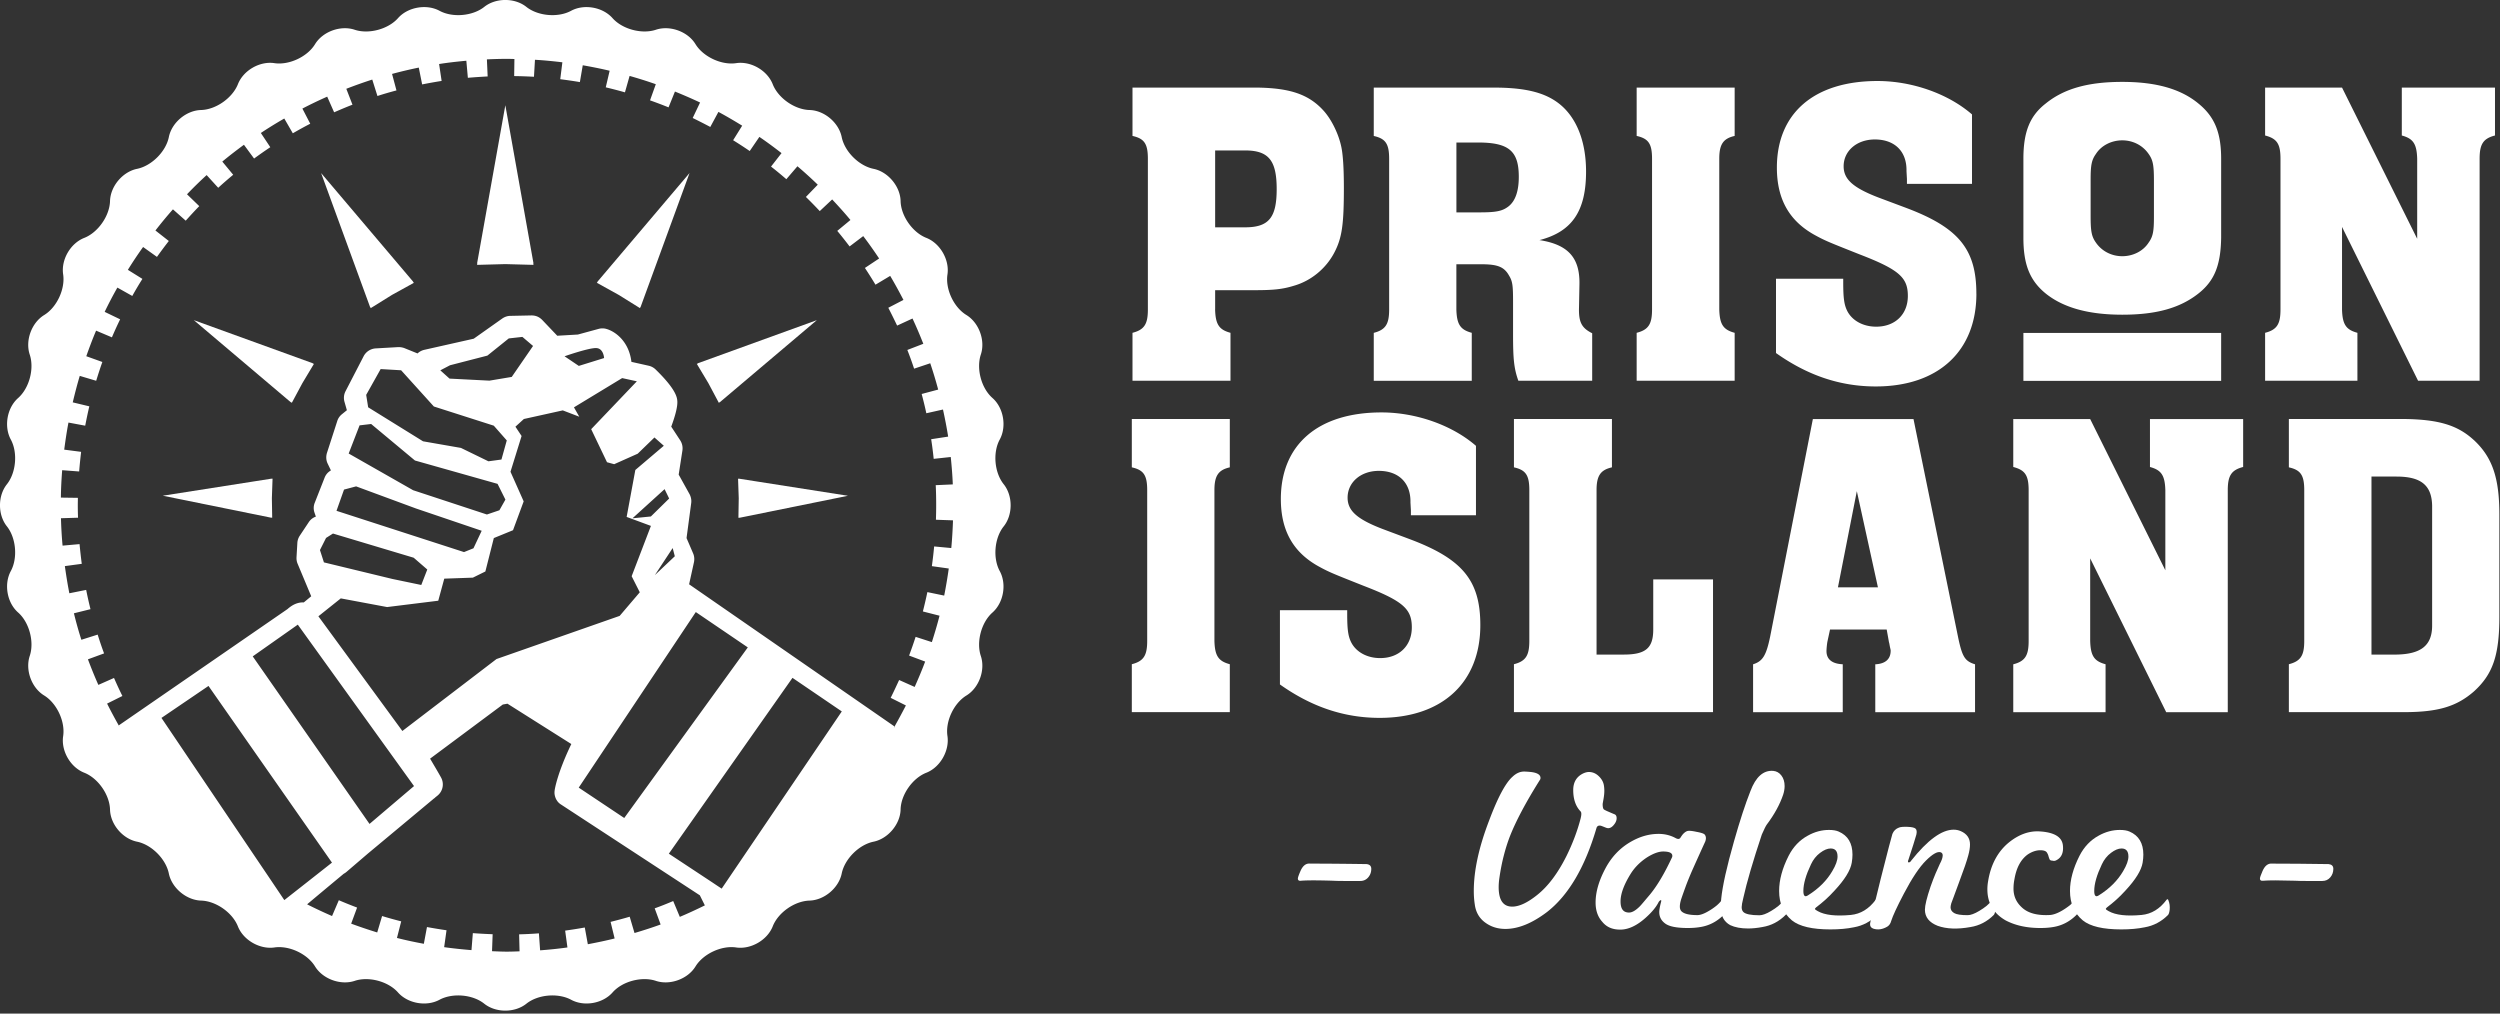<svg xmlns="http://www.w3.org/2000/svg" width="624" height="253" fill="none"><rect width="100%" height="100%" fill="#333333" stroke="none"/><g fill="#fff" clip-path="url(#a)"><path d="m68.03 119.47-.25.02v-.02l-27.15 4.26 27.06 5.49v-.02l.25.02-.08-4.88.17-4.88v.01Zm10.05-28.75.02-.04-29.72-10.77 24.21 20.5.02-.04.23.17 2.64-4.92 2.87-4.79-.27-.11Zm25.02-20.37.04-.02L80.15 43.2l12.22 33.44.04-.02.11.3 5.32-3.31 5.47-3.02-.21-.23v-.01Zm30.06-4.6-7.03-39.48-7.05 39.48h.06l-.06.36 7.05-.19 7.03.19-.06-.36h.06Zm15.96 4.58.04.02-.19.23 5.45 3.02 5.32 3.31.13-.3.02.02 12.22-33.44-22.99 27.13v.01Zm54.76 9.58-29.72 10.77.02.04-.25.11 2.87 4.79 2.62 4.92.23-.17v.04l24.23-20.5Zm7.74 43.83-27.15-4.26v.02l-.25-.02.17 4.88-.08 4.88.25-.02v.02l27.06-5.49v-.01Zm-143.59-4.27-.25.02v-.02l-27.15 4.26 27.06 5.49v-.02l.25.02-.08-4.88.17-4.88v.01Zm10.05-28.75.02-.04-29.72-10.77 24.21 20.5.02-.04.23.17 2.64-4.92 2.87-4.79-.27-.11Zm25.02-20.37.04-.02L80.15 43.2l12.22 33.44.04-.02.11.3 5.32-3.31 5.47-3.02-.21-.23v-.01Zm30.06-4.6-7.03-39.48-7.05 39.48h.06l-.06.36 7.05-.19 7.03.19-.06-.36h.06Zm15.96 4.58.04.02-.19.23 5.45 3.02 5.32 3.31.13-.3.02.02 12.22-33.44-22.99 27.13v.01Zm54.76 9.58-29.72 10.77.02.04-.25.11 2.87 4.79 2.62 4.92.23-.17v.04l24.23-20.5Zm7.74 43.83-27.15-4.26v.02l-.25-.02.17 4.88-.08 4.88.25-.02v.02l27.06-5.49v-.01Zm-78.46-57.99-7.03-39.48-7.05 39.48h.06l-.06.36 7.05-.19 7.03.19-.06-.36h.06Zm15.96 4.58.04.02-.19.23 5.45 3.02 5.32 3.31.13-.3.02.02 12.22-33.44-22.99 27.13v.01Zm54.76 9.58-29.72 10.77.02.04-.25.11 2.87 4.79 2.62 4.92.23-.17v.04l24.23-20.5Zm7.74 43.83-27.15-4.26v.02l-.25-.02.17 4.88-.08 4.88.25-.02v.02l27.06-5.49v-.01ZM103.1 70.35l.04-.02L80.15 43.2l12.22 33.44.04-.02.11.3 5.32-3.31 5.47-3.02-.21-.23v-.01ZM78.08 90.72l.02-.04-29.72-10.77 24.21 20.5.02-.04.23.17 2.64-4.92 2.87-4.79-.27-.11Zm-10.05 28.75-.25.02v-.02l-27.15 4.26 27.06 5.49v-.02l.25.02-.08-4.88.17-4.88v.01Z"/><path d="M250.53 120.87c-2.32-2.89-2.77-7.92-.99-11.17 1.77-3.25.95-7.92-1.82-10.36-2.79-2.45-4.07-7.3-2.91-10.83 1.18-3.5-.44-7.94-3.59-9.88-3.17-1.92-5.3-6.5-4.73-10.15.53-3.65-1.84-7.75-5.26-9.1-3.46-1.35-6.35-5.49-6.44-9.18-.08-3.69-3.15-7.33-6.76-8.06-3.63-.74-7.2-4.29-7.94-7.92-.74-3.63-4.35-6.67-8.04-6.76-3.72-.11-7.83-3-9.18-6.44-1.35-3.44-5.45-5.81-9.12-5.26-3.65.55-8.21-1.58-10.15-4.73-1.92-3.17-6.38-4.77-9.88-3.61-3.5 1.18-8.38-.13-10.83-2.89-2.45-2.77-7.09-3.59-10.34-1.84-3.25 1.77-8.28 1.33-11.17-.97-2.89-2.3-7.62-2.3-10.51 0-2.89 2.3-7.92 2.74-11.17.97-3.25-1.75-7.92-.93-10.36 1.84-2.45 2.77-7.33 4.07-10.83 2.89-3.5-1.16-7.94.44-9.88 3.61-1.92 3.15-6.5 5.28-10.15 4.73-3.65-.55-7.75 1.82-9.1 5.26-1.37 3.44-5.49 6.33-9.18 6.44-3.69.08-7.33 3.12-8.06 6.76-.74 3.63-4.31 7.18-7.92 7.92-3.63.74-6.67 4.37-6.76 8.06-.11 3.69-3 7.83-6.44 9.18-3.44 1.35-5.81 5.45-5.26 9.1.55 3.65-1.58 8.23-4.73 10.15-3.17 1.94-4.77 6.38-3.61 9.88 1.18 3.53-.13 8.38-2.89 10.83-2.79 2.45-3.59 7.11-1.84 10.36 1.77 3.25 1.33 8.28-.97 11.17-2.3 2.89-2.3 7.62 0 10.51 2.3 2.89 2.74 7.92.97 11.17-1.75 3.25-.95 7.9 1.84 10.34 2.77 2.45 4.07 7.33 2.89 10.83-1.16 3.5.44 7.96 3.61 9.88 3.15 1.94 5.28 6.5 4.73 10.15-.55 3.67 1.82 7.77 5.26 9.12 3.44 1.35 6.33 5.49 6.44 9.18.08 3.69 3.12 7.3 6.76 8.04 3.61.74 7.18 4.31 7.92 7.94.74 3.61 4.37 6.65 8.06 6.76 3.69.11 7.81 2.98 9.18 6.44 1.35 3.42 5.45 5.78 9.1 5.26 3.65-.55 8.23 1.58 10.15 4.73 1.94 3.15 6.38 4.77 9.88 3.61 3.5-1.18 8.38.11 10.83 2.89 2.45 2.77 7.11 3.59 10.36 1.82 3.25-1.75 8.28-1.33 11.17.99 2.89 2.3 7.62 2.3 10.51 0 2.89-2.32 7.92-2.74 11.17-.99 3.25 1.77 7.9.95 10.34-1.82 2.45-2.79 7.33-4.07 10.83-2.89 3.5 1.16 7.96-.46 9.88-3.61 1.94-3.15 6.5-5.28 10.15-4.73 3.67.53 7.77-1.84 9.12-5.26 1.35-3.46 5.47-6.33 9.18-6.44 3.69-.11 7.3-3.15 8.04-6.76.74-3.63 4.31-7.2 7.94-7.94 3.61-.74 6.67-4.35 6.76-8.04.08-3.69 2.98-7.83 6.44-9.18 3.42-1.35 5.78-5.45 5.26-9.12-.57-3.65 1.56-8.21 4.73-10.15 3.15-1.92 4.77-6.38 3.59-9.88-1.16-3.5.13-8.38 2.91-10.83 2.77-2.45 3.59-7.09 1.82-10.34-1.77-3.25-1.33-8.28.99-11.17 2.3-2.89 2.3-7.62 0-10.51ZM70.97 224.67l-2.26-3.36-1.75-2.6-3.04-4.5-23.62-35.02 11.74-7.98 30.82 44.1-6.76 5.32-5.13 4.03v.01Zm52.29-118.41 3.23 3.67-1.33 4.77-3.25.44-6.86-3.34-9.46-1.65-13.7-8.49-.49-3.1 3.61-6.44 5.11.3 8.17 9.04 14.97 4.79v.01Zm-13.37-13.82 2.43-1.27 9.33-2.41 5.34-4.29 3.4-.38 2.66 2.26-5.32 7.73-5.57.93-9.96-.51-2.3-2.07-.01.01Zm-17.26 13.38 10.94 9.12 20.62 5.83 1.96 3.93-1.5 2.66-3.12 1.06-18.41-6.06-16.09-9.16 2.72-7.03 2.87-.34.01-.01Zm-3.74 15.58 14.92 5.51 16.42 5.57-2.05 4.37-2.36.95-31.83-10.3 1.88-5.3 3.02-.8Zm14.38 17.82 3.38 2.93-1.5 3.86-7.2-1.5-17.1-4.14-.99-3.08 1.52-3.02 1.73-1.1 20.16 6.04v.01Zm-18.24 10.13 11.59 2.17 12.77-1.58 1.5-5.51 7.14-.25 3.12-1.54 2.11-8.34 4.79-1.96 2.66-7.2-3.29-7.39 2.77-8.93-1.54-2.32 2.11-1.92 9.71-2.15 4.12 1.58-1.33-2.34 12.03-7.3 3.67.8-11.4 11.95 3.95 8.25 1.79.49 5.87-2.62 4.18-4.05 2.34 2.07-7.11 6.04-2.17 11.72 6.06 2.24-4.81 12.56 2.03 4.01-5.02 5.89-30.74 10.77-23.5 17.96-20.96-28.63 5.57-4.45-.01-.02Zm55.87-60.42s6.12-2.15 7.94-2.05c1.82.08 1.94 2.49 1.94 2.49l-6.31 1.96-3.57-2.41v.01Zm22.57 54.59 4.43-6.73.53 2.05-4.96 4.69v-.01Zm10.2 9.25 12.98 8.82-30.84 42.58-11.36-7.58 29.22-43.82Zm-11.21-23.86-4.6.46 8.02-7.28 1.14 2.34-4.56 4.48Zm-59.13 67.3-11.1 9.44-29.15-41.82 11.25-7.92 29.01 40.3h-.01Zm66.35 32.64-1.65-3.95c-1.54.65-3.08 1.27-4.62 1.82l1.48 4.03c-2.13.78-4.33 1.48-6.52 2.13l-1.2-4.07c-1.56.46-3.17.89-4.77 1.29l1.01 4.14c-2.2.55-4.43 1.01-6.69 1.44l-.76-4.18c-1.63.3-3.27.55-4.9.78l.57 4.2c-2.26.32-4.52.55-6.82.72l-.3-4.24c-1.67.13-3.34.21-4.94.25l.11 4.24c-1.06.04-2.09.08-3.15.08-1.25 0-2.47-.06-3.72-.11l.15-4.24c-1.65-.06-3.31-.15-4.94-.27l-.34 4.24c-2.3-.19-4.56-.42-6.82-.74l.59-4.22c-1.63-.23-3.27-.51-4.88-.8l-.78 4.18c-2.26-.42-4.5-.89-6.71-1.46l1.06-4.14c-1.56-.4-3.17-.84-4.77-1.33l-1.22 4.1c-2.2-.68-4.37-1.41-6.5-2.2l1.48-4.01c-1.5-.57-3.04-1.18-4.56-1.84l-1.69 3.95c-2.11-.91-4.16-1.88-6.21-2.91l.04-.06c3.1-2.6 6.16-5.15 9.08-7.58.25-.13.51-.3.72-.49l5.3-4.54c8.06-6.71 14.29-11.91 16.51-13.76l.25-.17s-.02 0-.02-.02c.44-.36.68-.55.68-.55a3.595 3.595 0 0 0 .82-4.56c-.87-1.56-1.79-3.1-2.7-4.64l18.15-13.51 1.16-.21 15.94 10.07c-3.4 7.07-4.1 11.06-4.16 11.57-.02.17-.04.36-.04.53 0 .61.17 1.2.44 1.73l.02.02v.02l.02.02v.02l.02.02.02.02c.27.49.68.89 1.16 1.18l34.6 22.63 1.25 2.51c-2.05 1.01-4.14 1.98-6.25 2.87Zm10.45-7.05-.99-.65-1.39-.93-10.81-7.14 30.86-43.89 12.31 8.38-29.98 44.23Zm57.29-85.01-4.26-.4c-.15 1.65-.34 3.29-.57 4.92l4.22.59c-.32 2.28-.7 4.54-1.14 6.76l-4.2-.87c-.34 1.63-.72 3.25-1.12 4.83l4.16 1.06c-.57 2.22-1.22 4.41-1.92 6.59l-4.05-1.31a116.8 116.8 0 0 1-1.63 4.67l4.01 1.5c-.8 2.15-1.69 4.24-2.62 6.33l-3.88-1.73c-.68 1.48-1.37 2.98-2.11 4.45l3.8 1.9c-.91 1.77-1.86 3.53-2.83 5.26l.13.08c-.11 0-.21.13-.32.27.06-.11.13-.23.19-.36L172 145.84l1.18-5.36c.19-.78.15-1.6-.17-2.34l-1.65-3.84 1.16-8.7c.11-.76-.04-1.54-.4-2.24l-2.72-4.9.93-6.02c.13-.89-.06-1.77-.55-2.53l-2.24-3.42c1.1-2.96 1.6-5.11 1.52-6.35-.06-.84-.19-2.83-5.4-7.9-.46-.46-1.08-.8-1.73-.95l-4.33-.97c-.63-5.26-4.18-7.66-6.29-8.23-.61-.17-1.27-.17-1.9 0l-5.17 1.41-5.15.3-3.76-3.95c-.72-.72-1.56-1.12-2.68-1.12l-5.24.11c-.72 0-1.41.23-2.03.65l-7.14 5.05-12.31 2.77c-.65.15-1.25.46-1.71.91l-3.29-1.33a4.08 4.08 0 0 0-1.56-.25l-5.59.32a3.64 3.64 0 0 0-3.02 1.96l-4.52 8.74c-.42.82-.51 1.77-.25 2.66l.59 2.07-1.22.99c-.55.44-.97 1.03-1.18 1.71l-2.58 7.98c-.27.91-.21 1.88.21 2.7l.78 1.63-.17.13c-.65.4-1.14 1.01-1.41 1.73l-2.45 6.23c-.32.78-.34 1.67-.06 2.47l.34.99c-.74.25-1.37.76-1.79 1.41l-2.22 3.34a3.62 3.62 0 0 0-.61 1.79l-.21 3.63c-.02.55.06 1.1.27 1.58l3.4 8.13-1.86 1.54c-1.35-.08-2.72.46-4.05 1.65l-42.11 29.03c.11.21.21.42.32.61-1.14-1.98-2.22-3.99-3.25-6.04l3.82-1.9c-.74-1.48-1.44-3-2.09-4.5l-3.91 1.73c-.93-2.09-1.79-4.22-2.6-6.38l4.03-1.48c-.59-1.56-1.12-3.15-1.6-4.69l-4.07 1.29c-.7-2.17-1.31-4.37-1.86-6.61l4.14-1.03c-.4-1.58-.76-3.21-1.08-4.81l-4.2.84c-.44-2.24-.8-4.5-1.12-6.78l4.22-.57c-.21-1.63-.4-3.29-.55-4.92l-4.24.38c-.21-2.26-.34-4.54-.4-6.84l4.26-.13c-.04-1.03-.06-2.07-.06-3.1 0-.61.02-1.22.02-1.86l-4.24-.06c.02-2.3.15-4.58.32-6.84l4.24.32c.13-1.63.3-3.27.49-4.9l-4.22-.55c.3-2.26.63-4.52 1.06-6.76l4.18.78c.32-1.63.65-3.25 1.03-4.83l-4.14-.99c.53-2.22 1.1-4.43 1.75-6.61l4.1 1.22c.49-1.58.99-3.15 1.54-4.69l-4.01-1.44c.76-2.15 1.56-4.29 2.45-6.38l3.95 1.67c.63-1.5 1.33-3.02 2.05-4.5l-3.86-1.86c.99-2.07 2.05-4.07 3.17-6.06l3.72 2.09c.8-1.44 1.65-2.87 2.53-4.26l-3.63-2.26c1.2-1.94 2.47-3.84 3.8-5.7l3.46 2.47c.95-1.33 1.94-2.66 2.96-3.97l-3.34-2.62c1.39-1.79 2.85-3.57 4.37-5.28l3.19 2.83c1.1-1.22 2.22-2.45 3.38-3.63l-3.06-2.96c1.58-1.65 3.21-3.25 4.9-4.79l2.89 3.17c1.2-1.1 2.47-2.2 3.74-3.25l-2.72-3.29c1.75-1.46 3.57-2.85 5.4-4.2l2.53 3.44c1.33-.97 2.68-1.92 4.05-2.83l-2.36-3.55c1.92-1.27 3.86-2.47 5.85-3.61l2.13 3.69c1.41-.82 2.87-1.63 4.35-2.39l-1.96-3.78c2.03-1.06 4.1-2.05 6.19-2.98l1.73 3.91c1.5-.65 3.04-1.31 4.58-1.9l-1.54-3.97c2.13-.82 4.29-1.6 6.48-2.3l1.29 4.1c1.56-.51 3.15-.97 4.75-1.39l-1.1-4.12c2.2-.59 4.41-1.12 6.67-1.58l.84 4.2c1.6-.32 3.23-.61 4.86-.87l-.63-4.22c2.24-.36 4.52-.61 6.8-.82l.38 4.26c1.65-.15 3.31-.25 4.94-.34l-.19-4.26c1.67-.08 3.36-.13 5.05-.13.61 0 1.22.02 1.82.04l-.06 4.26c1.63.02 3.29.08 4.94.17l.25-4.24c2.3.13 4.58.36 6.84.63l-.53 4.22c1.63.21 3.27.44 4.9.72l.72-4.2c2.26.4 4.5.84 6.71 1.37l-.97 4.14c1.6.38 3.21.8 4.79 1.25l1.16-4.1c2.22.63 4.39 1.31 6.54 2.07l-1.44 4.03c1.56.55 3.12 1.14 4.62 1.75l1.6-3.95c2.13.87 4.22 1.77 6.27 2.74l-1.84 3.86c1.46.72 2.93 1.46 4.39 2.24l2.03-3.76c2.01 1.08 3.97 2.24 5.93 3.44L182.99 35c1.39.87 2.79 1.77 4.14 2.7l2.41-3.53c1.9 1.29 3.74 2.66 5.53 4.05l-2.62 3.36c1.29 1.01 2.58 2.07 3.82 3.15l2.77-3.23c1.75 1.48 3.44 3.02 5.07 4.6l-2.96 3.06c1.16 1.12 2.32 2.32 3.46 3.53l3.1-2.91c1.56 1.67 3.1 3.36 4.56 5.13l-3.29 2.72c1.06 1.27 2.09 2.58 3.08 3.88l3.4-2.58c1.39 1.82 2.7 3.69 3.97 5.59l-3.55 2.36c.91 1.37 1.79 2.77 2.64 4.18l3.67-2.2c1.16 1.96 2.26 3.97 3.31 6l-3.78 1.96c.76 1.48 1.5 2.98 2.2 4.45l3.84-1.77c.97 2.07 1.86 4.18 2.7 6.31l-3.99 1.54c.61 1.54 1.18 3.12 1.69 4.67l4.03-1.35c.72 2.15 1.39 4.35 1.98 6.57l-4.12 1.1c.42 1.58.82 3.19 1.16 4.81l4.16-.93c.49 2.24.93 4.48 1.29 6.76l-4.24.65c.25 1.6.46 3.25.63 4.9l4.26-.46c.23 2.26.42 4.54.51 6.84l-4.26.19c.08 1.65.11 3.31.11 4.96 0 1.22-.02 2.45-.06 3.67l4.26.15c-.08 2.3-.21 4.58-.42 6.84l-.03.07ZM303.3 77.26v-4.83h9.87c4.61 0 6.91-.22 9.76-1.1 4.28-1.21 8.01-4.28 10.09-8.23 1.97-3.73 2.41-7.13 2.41-16.23 0-4.83-.22-8.34-.66-10.31-.66-3.07-2.3-6.47-4.17-8.67-3.73-4.28-8.45-5.92-16.89-6.03h-31.04v12.07c2.96.66 3.84 1.97 3.84 5.7v37.63c0 3.62-.88 5.05-3.84 5.81v11.96h24.46V83.07c-2.85-.77-3.73-2.09-3.84-5.81h.01Zm0-39.71h7.46c5.92 0 7.9 2.52 7.9 9.65 0 7.13-1.97 9.54-7.9 9.54h-7.46v-19.2.01ZM367.35 83.07c-2.85-.77-3.73-2.09-3.84-5.81v-11.3h6.25c4.06 0 5.7.66 6.91 2.85.88 1.43.99 2.52.99 6.69v8.01c0 6.04.22 8.45 1.32 11.52h18.43V83.18c-2.63-1.32-3.4-2.74-3.29-6.47l.11-5.81c.11-6.58-2.85-9.87-9.98-10.97 8.12-2.08 11.63-7.24 11.63-17.11 0-7.57-2.41-13.6-6.8-17-3.4-2.63-8.01-3.84-15.14-3.95h-31.05v12.07c2.96.66 3.84 1.97 3.84 5.7v37.63c0 3.62-.88 5.05-3.84 5.81v11.96h24.46V83.07Zm-3.84-47.5h5.38c7.68 0 10.2 2.08 10.2 8.56 0 3.62-.88 6.03-2.52 7.35-1.54 1.21-3.07 1.53-7.24 1.53h-5.81V35.57h-.01ZM432.97 83.07c-2.85-.77-3.73-2.09-3.84-5.81V39.63c0-3.62.99-5.05 3.84-5.7V21.86h-24.46v12.07c2.96.66 3.84 1.97 3.84 5.7v37.63c0 3.62-.88 5.05-3.84 5.81v11.96h24.46V83.07ZM493.3 73.31c0-11.08-4.39-16.46-17.44-21.39l-7.02-2.63c-6.25-2.41-8.67-4.5-8.67-7.79 0-3.84 3.29-6.69 7.79-6.69 4.94 0 8.01 2.96 7.9 7.9l.11 1.97v1.21h16.24V28.56c-5.92-5.15-14.92-8.34-23.58-8.34-15.8 0-25.12 8.01-25.12 21.61 0 8.01 3.18 13.49 9.76 17 2.41 1.32 3.84 1.86 10.75 4.61 9.98 3.84 12.18 5.81 12.18 10.42s-3.18 7.68-7.9 7.68c-3.29 0-6.03-1.54-7.24-3.95-.77-1.54-.99-3.29-.99-7.13v-.88h-16.78v18.54c7.9 5.6 16.02 8.34 24.9 8.34 15.58 0 25.12-8.78 25.12-23.15h-.01ZM510.63 73.28c4.39 3.51 10.64 5.27 19.09 5.27s14.37-1.64 18.98-5.27c4.06-3.18 5.59-7.13 5.7-13.93V39.64c0-6.58-1.64-10.53-5.7-13.82-4.39-3.62-10.53-5.38-18.98-5.38-8.45 0-14.48 1.65-19.09 5.38-3.95 3.07-5.59 7.02-5.59 13.82v19.71c0 6.58 1.54 10.64 5.59 13.93Zm11.19-28.38c0-3.62.22-4.94 1.32-6.47 1.32-2.08 3.84-3.4 6.58-3.4s5.16 1.32 6.58 3.4c1.1 1.54 1.32 2.85 1.32 6.69v9.07c0 3.51-.22 4.83-1.32 6.36-1.32 2.08-3.84 3.4-6.58 3.4s-5.16-1.32-6.58-3.4c-1.1-1.54-1.32-2.85-1.32-6.69V44.9ZM588.41 83.07c-2.85-.77-3.73-2.09-3.84-5.81V56.64l18.98 38.39h15.36v-55.4c0-3.62.88-5.05 3.84-5.81V21.86h-23.26v11.96c2.85.77 3.73 2.09 3.84 5.81V59.6l-18.76-37.74h-19.2v11.96c2.96.77 3.84 2.09 3.84 5.81v37.63c0 3.62-.88 5.05-3.84 5.81v11.96h23.04V83.07ZM282.5 116.65c2.96.66 3.84 1.97 3.84 5.7v37.63c0 3.62-.88 5.05-3.84 5.81v11.96h24.46v-11.96c-2.85-.77-3.73-2.09-3.84-5.81v-37.63c0-3.62.99-5.05 3.84-5.7v-12.07H282.5v12.07ZM319.47 152.3v18.54c7.9 5.6 16.02 8.34 24.9 8.34 15.58 0 25.12-8.78 25.12-23.15 0-11.08-4.39-16.46-17.44-21.39l-7.02-2.63c-6.25-2.41-8.67-4.5-8.67-7.79 0-3.84 3.29-6.69 7.79-6.69 4.94 0 8.01 2.96 7.9 7.9l.11 1.97v1.21h16.24v-17.33c-5.92-5.15-14.92-8.34-23.58-8.34-15.8 0-25.12 8.01-25.12 21.61 0 8.01 3.18 13.49 9.76 17 2.41 1.32 3.84 1.86 10.75 4.61 9.98 3.84 12.18 5.81 12.18 10.42s-3.18 7.68-7.9 7.68c-3.29 0-6.03-1.54-7.24-3.95-.77-1.53-.99-3.29-.99-7.13v-.88H319.47ZM398.5 122.35c0-3.62.99-5.05 3.84-5.7v-12.07h-24.46v12.07c2.96.66 3.84 1.97 3.84 5.7v37.63c0 3.62-.88 5.05-3.84 5.81v11.96h49.69v-33.13h-14.92v12.51c0 4.61-1.86 6.25-7.35 6.25h-6.8v-41.03ZM459.95 165.8c-2.63-.11-4.06-1.21-4.06-3.29 0-.55.11-1.65.22-2.3l.66-3.07h14.15l.55 3.07.11.44c.22 1.32.33 1.43.33 1.76 0 2.19-1.43 3.29-3.84 3.4v11.96h24.9v-11.96c-2.52-.77-3.18-1.87-4.17-6.47l-11.19-54.74h-25.12l-10.64 54.19c-.99 4.83-1.86 6.25-4.28 7.02v11.96h22.38V165.8Zm3.51-43.23 5.27 24.02h-9.98l4.72-24.02h-.01ZM525.55 165.8c-2.85-.77-3.73-2.09-3.84-5.81v-20.62l18.98 38.4h15.36v-55.4c0-3.62.88-5.05 3.84-5.81V104.6h-23.26v11.96c2.85.77 3.73 2.09 3.84 5.81v19.97l-18.76-37.74h-19.2v11.96c2.96.77 3.84 2.09 3.84 5.81V160c0 3.62-.88 5.05-3.84 5.81v11.96h23.04V165.8ZM617.48 109.85c-4.06-3.73-8.78-5.16-17.44-5.27H571.3v12.07c2.96.66 3.84 1.97 3.84 5.7v37.63c0 3.62-.88 5.05-3.84 5.81v11.96h28.74c8.56 0 13.16-1.43 17.44-5.16 4.72-4.28 6.36-8.99 6.36-18.65v-25.56c0-9.11-1.76-14.26-6.36-18.54v.01Zm-10.42 18.76v27.53c0 4.94-2.74 7.13-8.89 7.24h-6.25v-44.43h6.25c6.14 0 8.78 2.19 8.89 7.24v2.42ZM554.4 83.1h-49.36v11.96h49.36V83.1ZM335.39 219.89c-1.11 0-2-.02-2.67-.06-3.87-.12-6.52-.12-7.94 0-.55.08-.83-.1-.83-.53 0-.28.22-.91.65-1.9.59-1.34 1.4-1.96 2.43-1.84 2.01 0 4.18.01 6.49.03 2.31.02 4.83.05 7.56.09.79.08 1.19.47 1.19 1.19 0 .83-.26 1.54-.77 2.13-.51.59-1.17.89-1.96.89h-4.15ZM400.93 206.62c-.12-.04-.28-.1-.47-.18-.2-.08-.45-.18-.77-.3-.67-.2-1.09.02-1.24.65-2.88 9.76-6.99 16.71-12.33 20.86-3.71 2.81-7.17 4.21-10.37 4.21-1.94 0-3.64-.54-5.1-1.63-1.46-1.09-2.31-2.6-2.55-4.53-.08-.51-.14-1.05-.18-1.6-.04-.55-.06-1.13-.06-1.72 0-5.06 1.26-10.88 3.79-17.48 2.17-5.81 4.13-9.48 5.87-11.02.91-.87 1.88-1.3 2.9-1.3.2 0 .44.01.74.03.3.02.64.05 1.04.09 1.54.2 2.31.69 2.31 1.48 0 .2-.06.38-.18.53-3.52 5.61-6.03 10.35-7.53 14.22-.55 1.46-1.05 3.04-1.48 4.74-.44 1.7-.79 3.52-1.07 5.45-.12.83-.18 1.6-.18 2.31 0 3.24 1.13 4.86 3.38 4.86 1.74 0 3.81-.97 6.22-2.9 2.69-2.13 5.12-5.35 7.29-9.66 1.58-3.2 2.76-6.34 3.56-9.42.24-.95.24-1.54 0-1.78-1.22-1.26-1.84-3.04-1.84-5.33 0-2.01.87-3.42 2.61-4.21.47-.2.91-.3 1.3-.3.91 0 1.72.34 2.43 1.01.71.67 1.15 1.42 1.3 2.25a8.609 8.609 0 0 1 .12 1.42c0 .63-.07 1.33-.21 2.1-.14.77-.21 1.18-.21 1.21 0 .83.14 1.3.41 1.42.28.16.62.33 1.04.5.41.18.9.39 1.45.62.39.12.59.45.59 1.01 0 .4-.12.79-.36 1.19-.71 1.11-1.46 1.5-2.25 1.19l.03.01ZM430.21 228.37c-1.66 1.66-3.6 2.67-5.81 3.02-.47.08-.97.14-1.48.18-.51.04-1.05.06-1.6.06-2.77 0-4.65-.36-5.66-1.1-1.01-.73-1.51-1.69-1.51-2.87 0-.55.16-1.42.47-2.61.04-.16.04-.28 0-.36-.08-.04-.19 0-.33.12s-.25.26-.33.41c-.59 1.19-1.66 2.47-3.2 3.85-2.21 1.98-4.33 2.96-6.34 2.96s-3.44-.65-4.5-1.96c-1.11-1.22-1.66-2.82-1.66-4.8 0-2.57.79-5.35 2.37-8.36 1.58-3.04 3.79-5.35 6.64-6.93 2.13-1.19 4.29-1.8 6.46-1.84 1.62-.04 3.1.3 4.44 1.01.63.36 1.07.32 1.3-.12.28-.43.51-.75.71-.95.32-.32.63-.53.95-.65.39-.12 1.15-.06 2.25.18 1.11.2 1.8.41 2.07.65.39.44.45 1.03.18 1.78-.55 1.19-1.66 3.64-3.32 7.35-.63 1.46-1.16 2.76-1.57 3.88-.41 1.13-.76 2.1-1.04 2.93-.28.83-.41 1.52-.41 2.07 0 .51.14.91.41 1.19.63.63 1.96.95 3.97.95.75 0 1.72-.36 2.9-1.07.67-.39 1.28-.82 1.84-1.27.55-.45 1.03-.96 1.42-1.51.2-.24.36-.18.47.18.28.67.37 1.44.3 2.31-.08.67-.22 1.11-.41 1.3l.02.02Zm-12.8-14.76c0-.67-.67-1.03-2.01-1.07-1.19-.08-2.63.41-4.33 1.48-1.62 1.07-2.92 2.35-3.91 3.85-1.78 2.81-2.67 5.18-2.67 7.11 0 1.93.71 2.79 2.13 2.79.75 0 1.64-.51 2.67-1.54.2-.2.5-.54.92-1.04.41-.49.96-1.14 1.63-1.93 1.82-2.21 3.65-5.31 5.51-9.3.04-.08.06-.2.06-.36v.01Z"/><path d="M445.68 228.37c-1.66 1.66-3.6 2.67-5.81 3.02-1.26.24-2.45.36-3.56.36-1.78 0-3.26-.28-4.44-.83-1.58-.87-2.37-2.35-2.37-4.44 0-.28.01-.59.03-.95.02-.36.05-.77.09-1.24.32-3.16 1.38-7.94 3.2-14.34 1.46-5.14 2.82-9.3 4.09-12.5 1.34-3.56 3.24-5.23 5.69-5.04.83.08 1.51.46 2.04 1.16.53.69.8 1.57.8 2.64 0 .67-.12 1.38-.36 2.13-.83 2.45-2.19 4.94-4.09 7.47-.24.32-.65 1.15-1.24 2.49-2.21 6.64-3.75 11.91-4.62 15.82-.28 1.11-.41 1.88-.41 2.31 0 .51.14.91.41 1.19.55.55 1.9.83 4.03.83.75 0 1.72-.36 2.9-1.07.67-.39 1.28-.82 1.84-1.27.55-.45 1.03-.96 1.42-1.51.2-.24.36-.18.47.18.28.67.38 1.44.3 2.31-.08.67-.22 1.11-.41 1.3v-.02Z"/><path d="M468.55 228.37c-1.66 1.66-3.6 2.69-5.81 3.08-1.74.36-3.69.53-5.87.53-4.54 0-7.74-.75-9.6-2.25-2.13-1.78-3.2-4.23-3.2-7.35 0-2.73.79-5.65 2.37-8.77 1.15-2.25 2.75-3.93 4.8-5.04 1.7-.95 3.46-1.42 5.27-1.42 1.03 0 1.84.14 2.43.41 2.29.99 3.44 2.9 3.44 5.75 0 .63-.06 1.3-.18 2.02-.32 1.9-1.74 4.21-4.27 6.93-.79.87-1.57 1.65-2.34 2.34-.77.69-1.53 1.31-2.28 1.87-.2.2-.3.32-.3.36 0 .16.24.36.71.59 1.74.99 4.48 1.3 8.24.95 2.45-.24 4.52-1.5 6.22-3.79.2-.24.36-.18.47.18.28.67.38 1.44.3 2.31-.08.67-.22 1.11-.41 1.3h.01Zm-14.25-15.5c-.97.73-1.73 1.69-2.28 2.87-1.26 2.65-1.9 4.86-1.9 6.64 0 1.26.39 1.62 1.19 1.07 2.65-1.66 4.66-3.67 6.04-6.04.87-1.46 1.3-2.67 1.3-3.62 0-1.34-.57-2.01-1.72-2.01-.79 0-1.67.37-2.64 1.1l.01-.01Z"/><path d="M497.65 228.37c-1.66 1.66-3.6 2.67-5.81 3.02-3.24.59-5.97.49-8.18-.3-2.13-.83-3.2-2.17-3.2-4.03 0-1.07.47-3 1.42-5.81.43-1.22.85-2.3 1.24-3.23.39-.93.75-1.73 1.07-2.4.47-.87.71-1.58.71-2.13 0-.39-.18-.65-.53-.77-.79-.24-2.01.45-3.64 2.07-1.64 1.62-3.49 4.39-5.54 8.3-.87 1.66-1.56 3.04-2.07 4.15-.51 1.11-.87 1.98-1.07 2.61-.16.63-.47 1.11-.95 1.42-1.19.71-2.35.89-3.5.53-.59-.2-.87-.61-.83-1.24.04-.51.93-4.27 2.67-11.26.87-3.48 1.55-6.13 2.04-7.97.49-1.84.78-2.89.86-3.17.32-.79.87-1.32 1.66-1.6.39-.16 1.11-.22 2.13-.18 1.07.04 1.74.2 2.01.47.28.28.34.77.18 1.48-.32 1.15-.97 3.22-1.96 6.22-.2.47-.18.71.06.71s.43-.14.59-.41c4.11-5.18 7.65-7.76 10.61-7.76.63 0 1.22.12 1.78.36 1.54.67 2.31 1.78 2.31 3.32 0 .79-.14 1.68-.41 2.67-.36 1.38-1.13 3.64-2.31 6.76-.63 1.7-1.11 2.98-1.42 3.85-.32.87-.49 1.34-.53 1.42-.12.44-.18.77-.18 1.01 0 .59.3 1.07.89 1.42.59.36 1.72.53 3.38.53.75 0 1.72-.36 2.9-1.07.67-.39 1.28-.82 1.84-1.27.55-.45 1.03-.96 1.42-1.51.2-.24.36-.18.47.18.28.67.37 1.44.3 2.31-.08.67-.22 1.11-.41 1.3Z"/><path d="M518.27 228.37c-1.66 1.66-3.6 2.67-5.81 3.02-.47.08-.98.14-1.51.18-.53.04-1.1.06-1.69.06-3.36 0-6.24-.63-8.65-1.9-3.04-1.74-4.56-4.33-4.56-7.76 0-.67.06-1.34.18-2.01.67-4.15 2.39-7.37 5.16-9.66 2.45-1.98 4.96-2.9 7.53-2.79 3.83.2 5.83 1.4 5.99 3.62.16 1.74-.38 2.92-1.6 3.56-.32.2-.67.24-1.07.12-.36 0-.58-.12-.68-.36-.1-.24-.19-.5-.27-.8-.08-.3-.21-.58-.39-.86-.18-.28-.52-.45-1.04-.53-1.22-.16-2.47.18-3.73 1.01-1.74 1.26-2.84 3.32-3.32 6.16-.16.79-.24 1.58-.24 2.37 0 1.86.69 3.42 2.07 4.68 1.54 1.46 3.91 2.09 7.11 1.9.83-.08 1.8-.43 2.9-1.07.67-.39 1.28-.81 1.84-1.24a7.1 7.1 0 0 0 1.42-1.48c.2-.24.36-.18.47.18.28.67.38 1.44.3 2.31-.08.67-.22 1.11-.41 1.3v-.01Z"/><path d="M541.15 228.37c-1.66 1.66-3.6 2.69-5.81 3.08-1.74.36-3.69.53-5.87.53-4.54 0-7.74-.75-9.6-2.25-2.13-1.78-3.2-4.23-3.2-7.35 0-2.73.79-5.65 2.37-8.77 1.15-2.25 2.75-3.93 4.8-5.04 1.7-.95 3.46-1.42 5.27-1.42 1.03 0 1.84.14 2.43.41 2.29.99 3.44 2.9 3.44 5.75 0 .63-.06 1.3-.18 2.02-.32 1.9-1.74 4.21-4.27 6.93-.79.87-1.57 1.65-2.34 2.34-.77.69-1.53 1.31-2.28 1.87-.2.2-.3.32-.3.36 0 .16.24.36.71.59 1.74.99 4.48 1.3 8.24.95 2.45-.24 4.52-1.5 6.22-3.79.2-.24.36-.18.47.18.28.67.38 1.44.3 2.31-.08.67-.22 1.11-.41 1.3h.01Zm-14.25-15.5c-.97.73-1.73 1.69-2.28 2.87-1.26 2.65-1.9 4.86-1.9 6.64 0 1.26.39 1.62 1.19 1.07 2.65-1.66 4.66-3.67 6.04-6.04.87-1.46 1.3-2.67 1.3-3.62 0-1.34-.57-2.01-1.72-2.01-.79 0-1.67.37-2.64 1.1l.01-.01ZM575.52 219.89c-1.11 0-2-.02-2.67-.06-3.87-.12-6.52-.12-7.94 0-.55.08-.83-.1-.83-.53 0-.28.22-.91.65-1.9.59-1.34 1.4-1.96 2.43-1.84 2.01 0 4.18.01 6.49.03 2.31.02 4.83.05 7.56.09.79.08 1.19.47 1.19 1.19 0 .83-.26 1.54-.77 2.13-.51.59-1.17.89-1.96.89h-4.15Z"/></g><defs><clipPath id="a"><path fill="#fff" d="M0 0h623.84v252.25H0z"/></clipPath></defs></svg>
